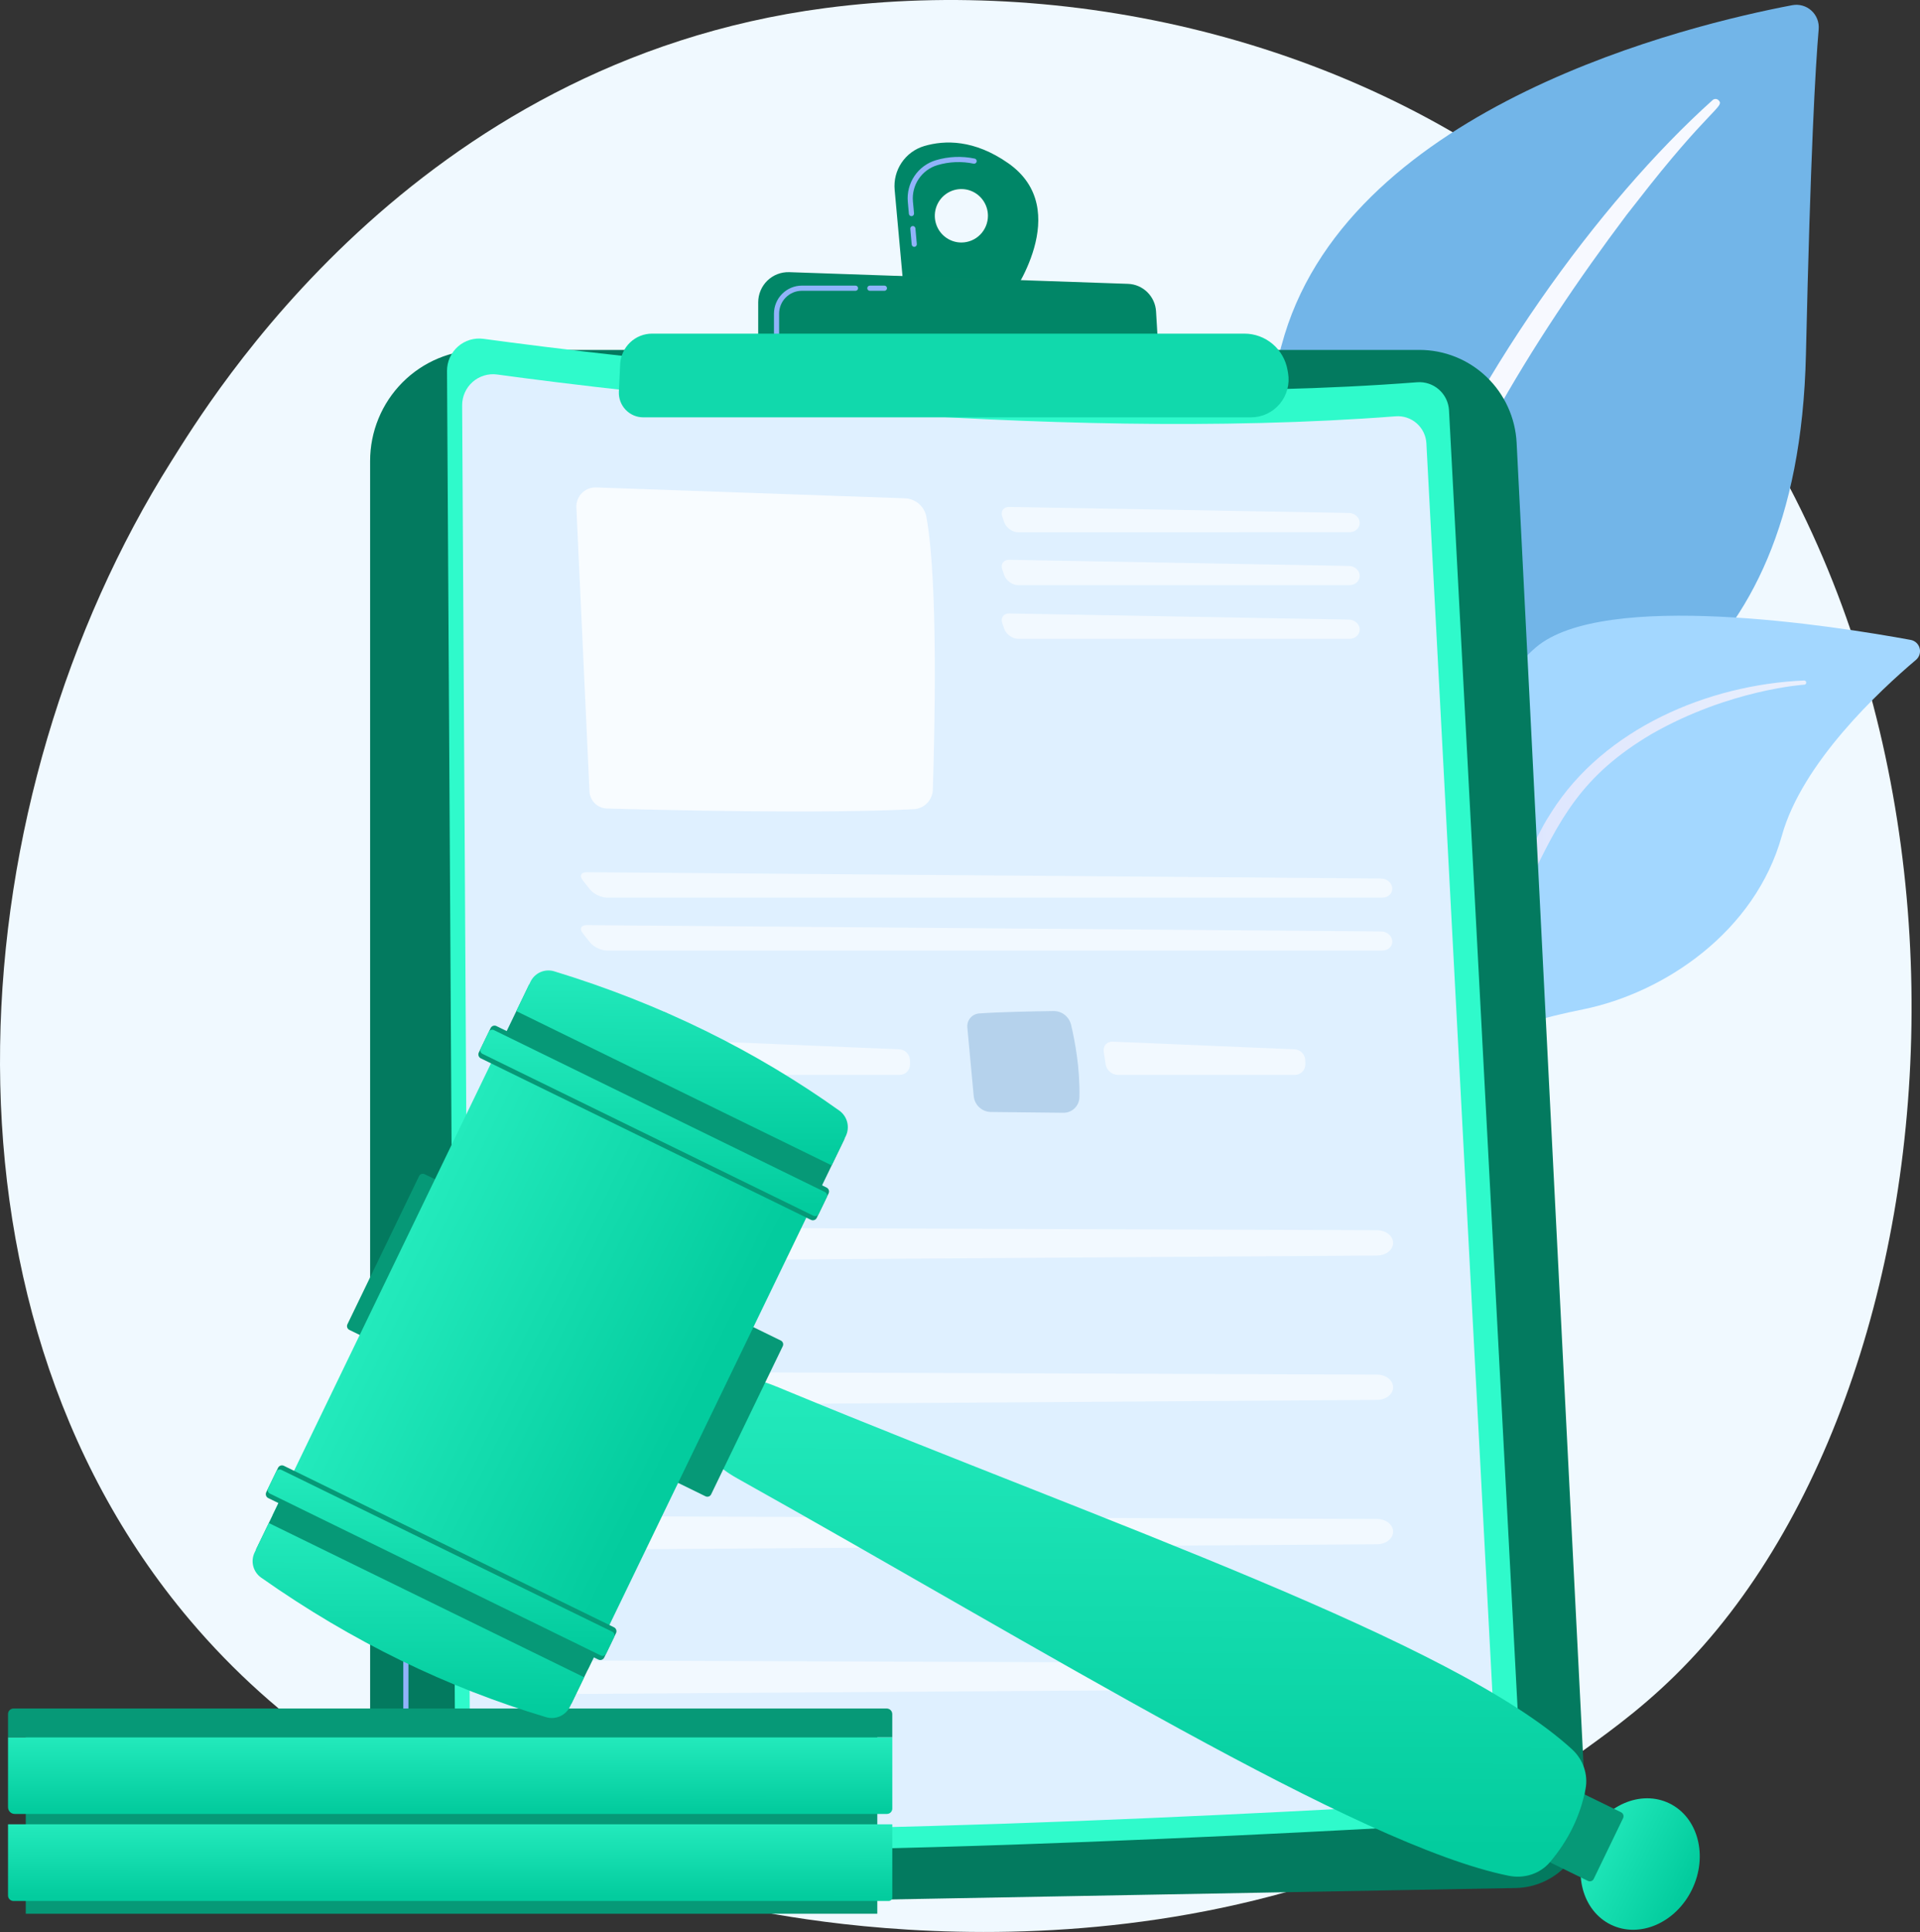 <svg width="167" height="168" viewBox="0 0 167 168" fill="none" xmlns="http://www.w3.org/2000/svg">
<rect x="0" y="0" width="167" height="168" fill="#333333" stroke="none"/>
<g clip-path="url(#clip0_12_20)">
<path d="M146.995 144.369C143.582 147.984 140.351 150.316 137.799 152.157C107.796 173.807 72.294 167.496 64.751 165.956C53.609 163.68 32.074 159.281 16.504 140.866C-7.053 113.005 -3.385 69.115 14.887 40.138C18.229 34.838 35.884 5.423 71.767 0.705C93.482 -2.15 118.797 3.608 137.128 19.055C175.607 51.477 172.868 116.975 146.995 144.369Z" fill="#F0F9FF"/>
<path d="M119.994 95.623C119.994 95.623 119.508 74.971 128.964 69.443C138.419 63.916 156.404 60.46 157.079 30.805C157.474 13.444 157.9 5.854 158.187 2.544C158.213 2.243 158.17 1.941 158.061 1.659C157.952 1.378 157.779 1.126 157.557 0.924C157.334 0.721 157.068 0.573 156.779 0.491C156.49 0.409 156.186 0.395 155.891 0.451C146.934 2.148 117.834 9.133 111.733 29.109C104.501 52.789 119.994 95.623 119.994 95.623Z" fill="#72B5E8"/>
<path d="M148.964 8.702C139.129 17.521 127.762 33.13 121.701 48.739C120.923 51.312 118.648 56.782 117.66 66.502C116.777 74.608 117.216 83.174 118.286 88.844C118.302 88.93 118.335 89.011 118.382 89.084C118.429 89.156 118.49 89.219 118.562 89.268C118.633 89.317 118.713 89.351 118.798 89.368C118.882 89.386 118.969 89.387 119.054 89.371C119.667 89.254 119.585 88.591 119.58 88.611C118.358 78.924 118.865 66.866 121.665 55.986C125.243 42.626 133.222 29.673 141.479 18.689L142.329 17.607C148.723 9.348 150.07 9.287 149.472 8.711C149.404 8.645 149.314 8.608 149.22 8.606C149.125 8.605 149.034 8.639 148.964 8.702Z" fill="#F7F9FF"/>
<path d="M108.174 133.504C106.894 134.135 120.288 117.196 124.484 90.591C126.461 78.055 126.487 62.347 133.59 56.294C139.5 51.256 159.611 54.437 166.191 55.645C166.375 55.679 166.546 55.765 166.684 55.892C166.822 56.02 166.92 56.185 166.968 56.367C167.017 56.549 167.012 56.741 166.956 56.921C166.899 57.1 166.793 57.26 166.65 57.381C163.493 60.047 156.744 66.333 154.985 72.67C152.664 81.021 144.77 86.333 137.703 87.77C130.635 89.207 126.703 90.602 123.261 101.97C119.818 113.337 111.81 131.711 108.174 133.504Z" fill="#A3D7FF"/>
<path d="M156.934 59.174C148.538 59.527 139.527 63.379 134.954 70.603L134.522 71.293C133.525 72.909 127.875 84.401 124.738 93.927C124.719 93.984 124.723 94.046 124.75 94.1C124.777 94.153 124.824 94.194 124.88 94.213C124.936 94.23 124.995 94.226 125.048 94.201C125.1 94.176 125.141 94.132 125.162 94.078C127.347 88.696 130.489 81.873 132.989 76.771C135.671 71.204 137.548 67.433 143.665 63.822C150.474 59.933 156.979 59.532 156.961 59.536C157.004 59.527 157.042 59.502 157.069 59.467C157.095 59.431 157.108 59.388 157.105 59.343C157.102 59.299 157.083 59.258 157.051 59.227C157.02 59.195 156.978 59.177 156.935 59.174H156.934Z" fill="url(#paint0_linear_12_20)"/>
<path d="M32.192 40.087C32.192 38.818 32.44 37.562 32.923 36.391C33.405 35.219 34.113 34.154 35.004 33.257C35.896 32.36 36.955 31.649 38.12 31.163C39.285 30.678 40.534 30.428 41.795 30.428H123.465C125.634 30.428 127.721 31.266 129.293 32.769C130.866 34.272 131.804 36.326 131.915 38.505L137.943 157.584C137.986 158.425 137.86 159.265 137.573 160.055C137.286 160.846 136.844 161.57 136.274 162.185C135.703 162.8 135.015 163.294 134.251 163.636C133.487 163.979 132.662 164.163 131.826 164.178L38.223 165.888C37.437 165.902 36.655 165.759 35.924 165.466C35.193 165.173 34.528 164.737 33.966 164.182C33.405 163.628 32.959 162.967 32.654 162.237C32.35 161.507 32.193 160.724 32.193 159.933L32.192 40.087Z" fill="#037A5F"/>
<path d="M51.902 163.865L41.429 163.729C37.927 163.683 35.078 160.781 35.078 157.257V141.355C35.081 141.297 35.105 141.243 35.147 141.203C35.189 141.163 35.244 141.141 35.301 141.141C35.359 141.141 35.414 141.163 35.456 141.203C35.497 141.243 35.522 141.297 35.525 141.355V157.258C35.525 160.536 38.176 163.237 41.434 163.28L51.908 163.416C51.968 163.416 52.025 163.44 52.066 163.482C52.108 163.524 52.132 163.581 52.132 163.641C52.132 163.7 52.108 163.757 52.066 163.799C52.025 163.842 51.968 163.865 51.908 163.865H51.902Z" fill="#91B3FA"/>
<path d="M35.299 136.653C35.24 136.653 35.183 136.63 35.141 136.588C35.099 136.546 35.076 136.488 35.076 136.429V133.853C35.074 133.823 35.079 133.792 35.089 133.764C35.1 133.735 35.116 133.709 35.137 133.687C35.158 133.664 35.183 133.647 35.211 133.635C35.239 133.623 35.269 133.616 35.299 133.616C35.33 133.616 35.36 133.623 35.388 133.635C35.416 133.647 35.441 133.664 35.462 133.687C35.483 133.709 35.499 133.735 35.51 133.764C35.52 133.792 35.525 133.823 35.523 133.853V136.429C35.523 136.458 35.517 136.488 35.506 136.515C35.495 136.542 35.478 136.567 35.458 136.588C35.437 136.609 35.412 136.625 35.385 136.637C35.358 136.648 35.328 136.654 35.299 136.653Z" fill="url(#paint1_linear_12_20)"/>
<path d="M38.881 32.261C38.879 31.86 38.962 31.462 39.126 31.096C39.29 30.729 39.529 30.403 39.829 30.137C40.129 29.872 40.482 29.675 40.864 29.558C41.247 29.442 41.649 29.41 42.045 29.463C53.198 30.984 91.549 35.691 123.257 33.24C123.6 33.213 123.945 33.255 124.271 33.364C124.598 33.473 124.9 33.647 125.158 33.875C125.417 34.103 125.628 34.381 125.779 34.692C125.929 35.003 126.016 35.341 126.034 35.687L132.355 155.299C132.397 156.087 132.128 156.859 131.605 157.447C131.083 158.036 130.35 158.392 129.567 158.439C116.231 159.232 61.31 162.3 41.721 160.237C41.146 160.176 40.613 159.903 40.224 159.471C39.836 159.039 39.62 158.479 39.617 157.896L38.881 32.261Z" fill="url(#paint2_linear_12_20)"/>
<path d="M40.197 35.258C40.194 34.872 40.274 34.489 40.431 34.136C40.589 33.784 40.819 33.469 41.108 33.214C41.397 32.958 41.736 32.768 42.105 32.657C42.472 32.545 42.86 32.514 43.241 32.566C53.974 34.031 90.881 38.557 121.395 36.2C121.725 36.175 122.057 36.216 122.371 36.321C122.685 36.426 122.975 36.593 123.224 36.812C123.472 37.032 123.675 37.299 123.82 37.598C123.965 37.898 124.048 38.223 124.066 38.555L130.149 153.664C130.189 154.422 129.93 155.165 129.427 155.731C128.924 156.297 128.219 156.64 127.465 156.685C114.631 157.448 61.778 160.401 42.926 158.416C42.372 158.357 41.859 158.094 41.486 157.678C41.112 157.263 40.904 156.723 40.901 156.163L40.197 35.258Z" fill="url(#paint3_linear_12_20)"/>
<path opacity="0.78" d="M50.132 44.133L51.272 68.81C51.29 69.205 51.456 69.579 51.736 69.857C52.017 70.134 52.392 70.295 52.786 70.306C57.33 70.436 71.491 70.782 79.487 70.364C79.922 70.341 80.334 70.154 80.639 69.84C80.945 69.526 81.122 69.109 81.136 68.67C81.289 64.042 81.622 50.572 80.574 44.941C80.491 44.499 80.261 44.099 79.921 43.807C79.582 43.514 79.154 43.347 78.708 43.332L51.846 42.387C51.617 42.379 51.389 42.419 51.176 42.504C50.963 42.589 50.77 42.718 50.609 42.882C50.448 43.046 50.322 43.242 50.24 43.457C50.158 43.672 50.121 43.903 50.132 44.133Z" fill="white"/>
<g opacity="0.6">
<path d="M117.377 46.28C117.879 46.28 118.279 45.908 118.266 45.452C118.253 44.997 117.831 44.617 117.329 44.608L87.787 44.082C87.285 44.073 87.01 44.456 87.18 44.932L87.35 45.417C87.516 45.894 88.064 46.284 88.564 46.284L117.377 46.28Z" fill="white"/>
</g>
<g opacity="0.6">
<path d="M87.787 48.68C87.285 48.671 87.01 49.054 87.18 49.53L87.35 50.019C87.516 50.495 88.064 50.885 88.564 50.885H117.377C117.879 50.885 118.279 50.513 118.266 50.057C118.253 49.602 117.831 49.222 117.329 49.213L87.787 48.68Z" fill="white"/>
</g>
<g opacity="0.6">
<path d="M87.787 53.347C87.285 53.339 87.01 53.721 87.18 54.197L87.35 54.686C87.516 55.162 88.064 55.551 88.564 55.551H117.377C117.879 55.551 118.279 55.179 118.266 54.724C118.253 54.268 117.831 53.888 117.329 53.88L87.787 53.347Z" fill="white"/>
</g>
<g opacity="0.6">
<path d="M120.238 78.058C120.741 78.058 121.127 77.685 121.097 77.23C121.067 76.774 120.632 76.399 120.129 76.395L51.037 75.846C50.535 75.841 50.38 76.161 50.693 76.556L51.311 77.338C51.624 77.733 52.291 78.056 52.793 78.056L120.238 78.058Z" fill="white"/>
</g>
<g opacity="0.6">
<path d="M51.037 80.448C50.535 80.444 50.38 80.764 50.693 81.159L51.311 81.94C51.624 82.335 52.291 82.658 52.793 82.658H120.24C120.743 82.658 121.129 82.286 121.099 81.831C121.07 81.376 120.634 80.999 120.132 80.996L51.037 80.448Z" fill="white"/>
</g>
<path d="M50.77 88.129C52.429 88.002 55.536 87.943 57.246 87.918C57.598 87.913 57.941 88.028 58.219 88.245C58.497 88.461 58.694 88.767 58.776 89.111C59.106 90.487 59.561 92.876 59.505 95.409C59.497 95.773 59.347 96.119 59.087 96.373C58.827 96.627 58.478 96.767 58.116 96.764L51.802 96.695C51.428 96.691 51.068 96.547 50.792 96.292C50.517 96.037 50.344 95.688 50.309 95.313L49.755 89.341C49.741 89.195 49.756 89.046 49.8 88.906C49.843 88.765 49.915 88.634 50.009 88.521C50.104 88.408 50.22 88.316 50.35 88.248C50.481 88.181 50.623 88.141 50.77 88.129Z" fill="url(#paint4_linear_12_20)"/>
<g opacity="0.6">
<path d="M62.397 90.58C61.896 90.559 61.547 90.95 61.621 91.45L61.786 92.56C61.831 92.81 61.959 93.036 62.151 93.202C62.342 93.367 62.583 93.461 62.835 93.468H78.251C78.37 93.468 78.488 93.444 78.598 93.398C78.708 93.352 78.808 93.284 78.892 93.199C78.975 93.114 79.042 93.013 79.087 92.902C79.131 92.791 79.154 92.672 79.153 92.552L79.148 92.204C79.142 91.957 79.044 91.721 78.873 91.544C78.701 91.367 78.47 91.261 78.225 91.248L62.397 90.58Z" fill="white"/>
</g>
<path d="M85.153 88.129C86.812 88.002 89.919 87.943 91.629 87.918C91.981 87.913 92.324 88.028 92.603 88.245C92.881 88.461 93.077 88.767 93.16 89.111C93.49 90.487 93.945 92.876 93.888 95.409C93.881 95.773 93.731 96.119 93.471 96.373C93.211 96.627 92.862 96.767 92.499 96.764L86.186 96.695C85.811 96.691 85.451 96.547 85.176 96.292C84.9 96.037 84.728 95.688 84.693 95.313L84.138 89.341C84.124 89.195 84.14 89.046 84.184 88.906C84.227 88.765 84.299 88.634 84.393 88.521C84.487 88.409 84.603 88.316 84.734 88.249C84.864 88.181 85.007 88.141 85.153 88.129Z" fill="#B5D2EC"/>
<g opacity="0.6">
<path d="M96.781 90.58C96.279 90.559 95.931 90.95 96.004 91.45L96.17 92.56C96.215 92.81 96.343 93.036 96.534 93.201C96.725 93.367 96.967 93.461 97.219 93.468H112.635C112.754 93.468 112.872 93.444 112.982 93.398C113.092 93.352 113.192 93.284 113.275 93.199C113.359 93.114 113.426 93.013 113.47 92.902C113.515 92.791 113.538 92.672 113.537 92.552L113.532 92.204C113.526 91.957 113.427 91.721 113.256 91.544C113.085 91.367 112.854 91.261 112.609 91.248L96.781 90.58Z" fill="white"/>
</g>
<g opacity="0.6">
<path d="M48.837 108.557C49.053 109.2 49.798 109.646 50.647 109.64L119.781 109.178C120.563 109.173 121.189 108.667 121.172 108.054C121.155 107.458 120.535 106.982 119.775 106.978L50.64 106.731C49.417 106.728 48.524 107.633 48.837 108.557Z" fill="white"/>
</g>
<g opacity="0.6">
<path d="M48.837 121.112C49.053 121.755 49.798 122.2 50.647 122.195L119.781 121.733C120.563 121.728 121.189 121.222 121.172 120.609C121.155 120.013 120.535 119.536 119.775 119.533L50.64 119.286C49.417 119.282 48.524 120.187 48.837 121.112Z" fill="white"/>
</g>
<g opacity="0.6">
<path d="M48.837 133.665C49.053 134.308 49.798 134.754 50.647 134.748L119.781 134.286C120.563 134.281 121.189 133.775 121.172 133.162C121.155 132.566 120.535 132.089 119.775 132.087L50.64 131.843C49.417 131.835 48.524 132.74 48.837 133.665Z" fill="white"/>
</g>
<g opacity="0.6">
<path d="M48.837 146.218C49.053 146.861 49.798 147.308 50.647 147.301L119.779 146.839C120.561 146.833 121.187 146.328 121.17 145.715C121.153 145.119 120.534 144.642 119.773 144.639L50.638 144.395C49.417 144.388 48.524 145.293 48.837 146.218Z" fill="white"/>
</g>
<path d="M87.695 14.192C84.745 12.128 82.18 12.169 80.375 12.704C79.576 12.944 78.885 13.454 78.418 14.149C77.952 14.843 77.739 15.679 77.817 16.513L78.595 25.061L87.861 25.888C87.861 25.888 93.481 18.24 87.695 14.192ZM83.623 21.088C83.166 21.089 82.719 20.953 82.339 20.698C81.958 20.443 81.661 20.081 81.486 19.656C81.311 19.232 81.264 18.764 81.353 18.313C81.442 17.862 81.662 17.448 81.984 17.122C82.308 16.797 82.719 16.575 83.168 16.485C83.616 16.395 84.081 16.441 84.503 16.617C84.925 16.793 85.287 17.091 85.54 17.473C85.795 17.855 85.93 18.305 85.93 18.764C85.93 19.38 85.687 19.97 85.255 20.406C84.822 20.842 84.235 21.087 83.623 21.088Z" fill="#008667"/>
<path d="M79.52 21.465C79.465 21.465 79.411 21.444 79.37 21.406C79.329 21.369 79.303 21.317 79.298 21.261L79.177 19.899C79.171 19.84 79.19 19.781 79.228 19.735C79.266 19.689 79.32 19.66 79.379 19.655C79.438 19.65 79.497 19.668 79.542 19.706C79.588 19.744 79.617 19.799 79.622 19.858L79.743 21.22C79.746 21.249 79.743 21.279 79.734 21.307C79.726 21.335 79.712 21.362 79.693 21.384C79.674 21.407 79.651 21.426 79.625 21.439C79.599 21.453 79.57 21.462 79.541 21.464L79.52 21.465ZM79.278 18.797C79.222 18.797 79.168 18.776 79.127 18.738C79.086 18.701 79.06 18.649 79.055 18.593L78.961 17.56C78.888 16.765 79.091 15.969 79.536 15.308C79.98 14.647 80.638 14.161 81.398 13.932C82.498 13.604 83.662 13.555 84.785 13.792C84.841 13.806 84.889 13.842 84.919 13.891C84.949 13.94 84.96 13.999 84.948 14.055C84.937 14.112 84.904 14.162 84.857 14.195C84.81 14.228 84.752 14.241 84.695 14.233C83.644 14.012 82.555 14.056 81.525 14.363C80.864 14.563 80.292 14.986 79.906 15.561C79.52 16.136 79.343 16.828 79.406 17.519L79.501 18.552C79.503 18.582 79.5 18.611 79.491 18.64C79.483 18.668 79.469 18.694 79.45 18.717C79.431 18.739 79.408 18.758 79.382 18.772C79.356 18.785 79.328 18.794 79.298 18.797L79.278 18.797Z" fill="#91B3FA"/>
<path d="M65.948 30.585V26.288C65.949 25.936 66.02 25.587 66.156 25.264C66.293 24.94 66.493 24.647 66.745 24.402C66.996 24.158 67.294 23.967 67.621 23.84C67.947 23.714 68.296 23.655 68.645 23.666L98.108 24.682C98.739 24.703 99.339 24.961 99.791 25.404C100.243 25.848 100.515 26.444 100.552 27.078L100.799 31.208L65.948 30.585Z" fill="#018667"/>
<path d="M76.934 25.286H75.67C75.64 25.288 75.61 25.283 75.581 25.273C75.553 25.262 75.527 25.246 75.504 25.225C75.483 25.204 75.465 25.178 75.453 25.15C75.441 25.122 75.435 25.092 75.435 25.061C75.435 25.031 75.441 25 75.453 24.972C75.465 24.944 75.483 24.919 75.504 24.898C75.527 24.877 75.553 24.86 75.581 24.85C75.61 24.839 75.64 24.835 75.67 24.836H76.937C76.995 24.839 77.049 24.864 77.088 24.906C77.128 24.948 77.15 25.003 77.15 25.061C77.15 25.119 77.128 25.174 77.088 25.216C77.049 25.258 76.995 25.283 76.937 25.286H76.934Z" fill="#91B3FA"/>
<path d="M67.543 29.236C67.484 29.236 67.427 29.212 67.385 29.17C67.343 29.128 67.319 29.071 67.319 29.011V27.272C67.321 26.627 67.577 26.008 68.031 25.552C68.484 25.095 69.1 24.838 69.742 24.836H74.4C74.43 24.835 74.46 24.839 74.489 24.85C74.517 24.86 74.544 24.877 74.566 24.898C74.588 24.919 74.605 24.944 74.617 24.972C74.629 25 74.635 25.031 74.635 25.061C74.635 25.092 74.629 25.122 74.617 25.15C74.605 25.178 74.588 25.204 74.566 25.225C74.544 25.246 74.517 25.262 74.489 25.273C74.46 25.283 74.43 25.288 74.4 25.286H69.742C69.218 25.287 68.716 25.496 68.346 25.869C67.975 26.241 67.767 26.746 67.767 27.272V29.011C67.767 29.071 67.743 29.128 67.701 29.17C67.659 29.212 67.602 29.236 67.543 29.236Z" fill="#91B3FA"/>
<path d="M53.943 31.671C53.977 30.954 54.285 30.278 54.801 29.784C55.317 29.288 56.003 29.012 56.717 29.012H108.238C109.135 29.012 110.003 29.331 110.69 29.912C111.376 30.492 111.837 31.298 111.99 32.187L112.034 32.441C112.115 32.913 112.093 33.398 111.968 33.861C111.844 34.323 111.62 34.753 111.313 35.12C111.006 35.487 110.623 35.782 110.191 35.984C109.759 36.186 109.288 36.291 108.811 36.291H55.953C55.666 36.291 55.38 36.233 55.116 36.119C54.851 36.005 54.612 35.838 54.413 35.629C54.215 35.419 54.06 35.171 53.96 34.9C53.859 34.629 53.815 34.339 53.829 34.05L53.943 31.671Z" fill="#11D9AC"/>
<path d="M76.307 149.054H2.24V166.415H76.307V149.054Z" fill="#069977"/>
<path d="M0.698 158.637H77.612V164.987C77.612 165.071 77.579 165.151 77.52 165.21C77.461 165.269 77.381 165.303 77.298 165.303H1.167C1.043 165.303 0.924 165.253 0.836 165.164C0.748 165.076 0.698 164.956 0.698 164.831V158.637H0.698Z" fill="url(#paint5_linear_12_20)"/>
<path d="M0.698 151.068H77.612V157.266C77.612 157.391 77.563 157.51 77.475 157.598C77.388 157.685 77.27 157.735 77.146 157.735H1.279C1.124 157.735 0.977 157.673 0.868 157.564C0.759 157.454 0.698 157.305 0.698 157.15V151.068Z" fill="url(#paint6_linear_12_20)"/>
<path d="M1.177 148.568H77.124C77.253 148.568 77.376 148.62 77.467 148.711C77.558 148.803 77.609 148.927 77.609 149.057V151.068H0.698V149.053C0.697 148.99 0.709 148.927 0.733 148.868C0.757 148.809 0.793 148.756 0.837 148.71C0.882 148.665 0.935 148.63 0.993 148.605C1.051 148.581 1.114 148.568 1.177 148.568Z" fill="#069977"/>
<path d="M147.173 164.299C148.58 161.387 147.701 158.038 145.209 156.82C142.717 155.601 139.555 156.973 138.148 159.885C136.74 162.797 137.619 166.146 140.111 167.364C142.603 168.583 145.765 167.21 147.173 164.299Z" fill="url(#paint7_linear_12_20)"/>
<path d="M137.299 156.206L134.747 161.485C134.655 161.675 134.734 161.903 134.922 161.995L138.117 163.558C138.305 163.65 138.532 163.571 138.624 163.381L141.176 158.102C141.268 157.913 141.189 157.684 141.001 157.592L137.806 156.03C137.618 155.938 137.391 156.017 137.299 156.206Z" fill="#069977"/>
<path d="M137.908 155.57C137.45 157.933 136.406 160.044 134.82 161.919C133.963 162.934 132.588 163.388 131.221 163.111C118.146 160.471 90.744 143.439 64.133 128.559C62.372 127.573 61.15 126.454 61.981 124.735L63.816 120.94C64.642 119.23 66.619 120.193 68.474 120.96C96.623 132.59 126.478 142.729 136.728 152.11C137.711 153.01 138.149 154.321 137.908 155.57Z" fill="url(#paint8_linear_12_20)"/>
<path d="M68.085 117.06L61.854 129.946C61.811 130.034 61.737 130.1 61.646 130.132C61.555 130.164 61.455 130.158 61.368 130.116L58.082 128.508C57.995 128.466 57.929 128.39 57.897 128.299C57.865 128.207 57.871 128.107 57.913 128.02L64.144 115.134C64.186 115.047 64.261 114.98 64.352 114.948C64.443 114.916 64.543 114.922 64.629 114.964L67.916 116.572C68.003 116.614 68.069 116.689 68.101 116.781C68.132 116.872 68.127 116.973 68.085 117.06Z" fill="#069977"/>
<path d="M40.389 104.196L34.159 117.083C34.117 117.17 34.042 117.236 33.951 117.268C33.86 117.3 33.76 117.294 33.673 117.252L30.387 115.644C30.3 115.602 30.234 115.526 30.202 115.435C30.171 115.343 30.177 115.243 30.218 115.156L36.449 102.273C36.491 102.186 36.566 102.119 36.657 102.088C36.748 102.056 36.848 102.062 36.935 102.104L40.221 103.711C40.307 103.753 40.373 103.828 40.404 103.919C40.436 104.01 40.431 104.109 40.389 104.196Z" fill="#069977"/>
<path d="M43.388 91.054L23.703 131.772L51.132 145.185L70.818 104.467L43.388 91.054Z" fill="url(#paint9_linear_12_20)"/>
<path d="M24.741 129.623L22.265 134.744L49.694 148.157L52.17 143.036L24.741 129.623Z" fill="#069977"/>
<path d="M50.811 145.854L49.581 148.399C49.398 148.775 49.089 149.075 48.708 149.243C48.326 149.412 47.898 149.44 47.498 149.321C38.948 146.767 30.673 142.788 22.711 137.184C22.374 136.946 22.132 136.595 22.028 136.194C21.925 135.793 21.967 135.368 22.147 134.995L23.383 132.439L50.811 145.854Z" fill="url(#paint10_linear_12_20)"/>
<path d="M53.581 142.015L52.555 144.137C52.533 144.182 52.503 144.223 52.466 144.256C52.428 144.289 52.385 144.315 52.338 144.331C52.291 144.348 52.241 144.354 52.191 144.351C52.142 144.348 52.093 144.336 52.048 144.314L23.333 130.271C23.288 130.249 23.248 130.218 23.215 130.181C23.182 130.143 23.156 130.1 23.14 130.052C23.124 130.005 23.117 129.955 23.12 129.905C23.123 129.855 23.136 129.806 23.157 129.761L24.183 127.639C24.205 127.594 24.235 127.554 24.273 127.521C24.31 127.487 24.353 127.462 24.4 127.445C24.448 127.429 24.497 127.422 24.547 127.425C24.597 127.428 24.645 127.441 24.69 127.463L53.406 141.506C53.45 141.527 53.49 141.558 53.523 141.595C53.557 141.633 53.582 141.677 53.598 141.724C53.615 141.771 53.621 141.821 53.618 141.871C53.615 141.921 53.603 141.97 53.581 142.015Z" fill="#069977"/>
<path d="M53.417 142.356L52.719 143.798C52.699 143.839 52.672 143.876 52.638 143.906C52.604 143.936 52.565 143.959 52.522 143.974C52.48 143.989 52.435 143.995 52.39 143.993C52.344 143.99 52.3 143.978 52.26 143.958L23.479 129.882C23.396 129.842 23.334 129.771 23.304 129.684C23.274 129.598 23.28 129.503 23.319 129.42L24.017 127.978C24.037 127.937 24.064 127.9 24.098 127.87C24.132 127.84 24.171 127.817 24.214 127.802C24.256 127.787 24.302 127.781 24.347 127.783C24.392 127.786 24.436 127.798 24.477 127.818L53.258 141.893C53.34 141.933 53.403 142.005 53.432 142.091C53.462 142.178 53.457 142.273 53.417 142.356Z" fill="url(#paint11_linear_12_20)"/>
<path d="M70.98 104.152L73.455 99.031L46.026 85.618L43.55 90.739L70.98 104.152Z" fill="#069977"/>
<path d="M72.336 101.338L73.566 98.792C73.748 98.415 73.791 97.986 73.688 97.58C73.584 97.174 73.341 96.818 73.002 96.576C65.725 91.386 57.503 87.3 48.203 84.462C47.809 84.342 47.385 84.367 47.007 84.533C46.63 84.699 46.323 84.995 46.143 85.367L44.907 87.923L72.336 101.338Z" fill="url(#paint12_linear_12_20)"/>
<path d="M71.044 105.898L72.07 103.776C72.092 103.731 72.105 103.682 72.108 103.632C72.111 103.582 72.104 103.532 72.088 103.485C72.072 103.437 72.046 103.394 72.013 103.356C71.98 103.319 71.94 103.288 71.895 103.266L43.18 89.224C43.089 89.179 42.985 89.173 42.89 89.206C42.795 89.239 42.717 89.309 42.673 89.4L41.647 91.522C41.625 91.567 41.612 91.616 41.609 91.666C41.606 91.716 41.613 91.766 41.629 91.814C41.646 91.861 41.671 91.905 41.704 91.942C41.737 91.98 41.777 92.01 41.822 92.032L70.537 106.075C70.582 106.097 70.631 106.11 70.681 106.113C70.731 106.116 70.78 106.109 70.828 106.092C70.875 106.076 70.918 106.05 70.955 106.017C70.992 105.983 71.023 105.943 71.044 105.898Z" fill="#069977"/>
<path d="M71.209 105.559L71.906 104.116C71.926 104.075 71.938 104.031 71.941 103.985C71.943 103.94 71.937 103.894 71.922 103.852C71.907 103.809 71.884 103.769 71.854 103.735C71.824 103.701 71.788 103.673 71.747 103.654L42.966 89.578C42.884 89.538 42.79 89.532 42.704 89.562C42.617 89.592 42.547 89.655 42.507 89.738L41.809 91.18C41.769 91.263 41.764 91.358 41.793 91.445C41.823 91.531 41.886 91.603 41.968 91.643L70.749 105.718C70.79 105.738 70.834 105.75 70.879 105.753C70.924 105.756 70.969 105.749 71.012 105.735C71.055 105.72 71.094 105.697 71.128 105.667C71.162 105.636 71.189 105.6 71.209 105.559Z" fill="url(#paint13_linear_12_20)"/>
</g>
<defs>
<linearGradient id="paint0_linear_12_20" x1="124.726" y1="76.699" x2="157.122" y2="76.699" gradientUnits="userSpaceOnUse">
<stop stop-color="#DAE3FE"/>
<stop offset="1" stop-color="#E9EFFD"/>
</linearGradient>
<linearGradient id="paint1_linear_12_20" x1="21.355" y1="126.233" x2="106.762" y2="180.183" gradientUnits="userSpaceOnUse">
<stop stop-color="#A737D5"/>
<stop offset="1" stop-color="#EF497A"/>
</linearGradient>
<linearGradient id="paint2_linear_12_20" x1="214.27" y1="-12.044" x2="153.915" y2="37.094" gradientUnits="userSpaceOnUse">
<stop stop-color="#E1473D"/>
<stop offset="1" stop-color="#2FFACB"/>
</linearGradient>
<linearGradient id="paint3_linear_12_20" x1="127.986" y1="62.741" x2="222.721" y2="-6.899" gradientUnits="userSpaceOnUse">
<stop stop-color="#DFF0FF"/>
<stop offset="1" stop-color="#E4F3FF"/>
</linearGradient>
<linearGradient id="paint4_linear_12_20" x1="40.998" y1="81.411" x2="119.966" y2="144.176" gradientUnits="userSpaceOnUse">
<stop stop-color="#A737D5"/>
<stop offset="1" stop-color="#EF497A"/>
</linearGradient>
<linearGradient id="paint5_linear_12_20" x1="39.309" y1="158.641" x2="39.304" y2="164.907" gradientUnits="userSpaceOnUse">
<stop stop-color="#23EABC"/>
<stop offset="1" stop-color="#03CC9E"/>
</linearGradient>
<linearGradient id="paint6_linear_12_20" x1="39.309" y1="151.072" x2="39.304" y2="157.339" gradientUnits="userSpaceOnUse">
<stop stop-color="#23EABC"/>
<stop offset="1" stop-color="#03CC9E"/>
</linearGradient>
<linearGradient id="paint7_linear_12_20" x1="138.163" y1="159.867" x2="146.633" y2="164.046" gradientUnits="userSpaceOnUse">
<stop stop-color="#23EABC"/>
<stop offset="1" stop-color="#03CC9E"/>
</linearGradient>
<linearGradient id="paint8_linear_12_20" x1="99.996" y1="120.012" x2="99.781" y2="160.627" gradientUnits="userSpaceOnUse">
<stop stop-color="#23EABC"/>
<stop offset="1" stop-color="#03CC9E"/>
</linearGradient>
<linearGradient id="paint9_linear_12_20" x1="33.6" y1="111.339" x2="59.364" y2="123.996" gradientUnits="userSpaceOnUse">
<stop stop-color="#23EABC"/>
<stop offset="1" stop-color="#03CC9E"/>
</linearGradient>
<linearGradient id="paint10_linear_12_20" x1="36.45" y1="132.449" x2="36.362" y2="148.387" gradientUnits="userSpaceOnUse">
<stop stop-color="#23EABC"/>
<stop offset="1" stop-color="#03CC9E"/>
</linearGradient>
<linearGradient id="paint11_linear_12_20" x1="38.429" y1="127.792" x2="38.352" y2="143.031" gradientUnits="userSpaceOnUse">
<stop stop-color="#23EABC"/>
<stop offset="1" stop-color="#03CC9E"/>
</linearGradient>
<linearGradient id="paint12_linear_12_20" x1="59.383" y1="84.397" x2="59.295" y2="100.332" gradientUnits="userSpaceOnUse">
<stop stop-color="#23EABC"/>
<stop offset="1" stop-color="#03CC9E"/>
</linearGradient>
<linearGradient id="paint13_linear_12_20" x1="56.918" y1="89.552" x2="56.841" y2="104.791" gradientUnits="userSpaceOnUse">
<stop stop-color="#23EABC"/>
<stop offset="1" stop-color="#03CC9E"/>
</linearGradient>
<clipPath id="clip0_12_20">
<rect width="167" height="168" fill="white"/>
</clipPath>
</defs>
</svg>
